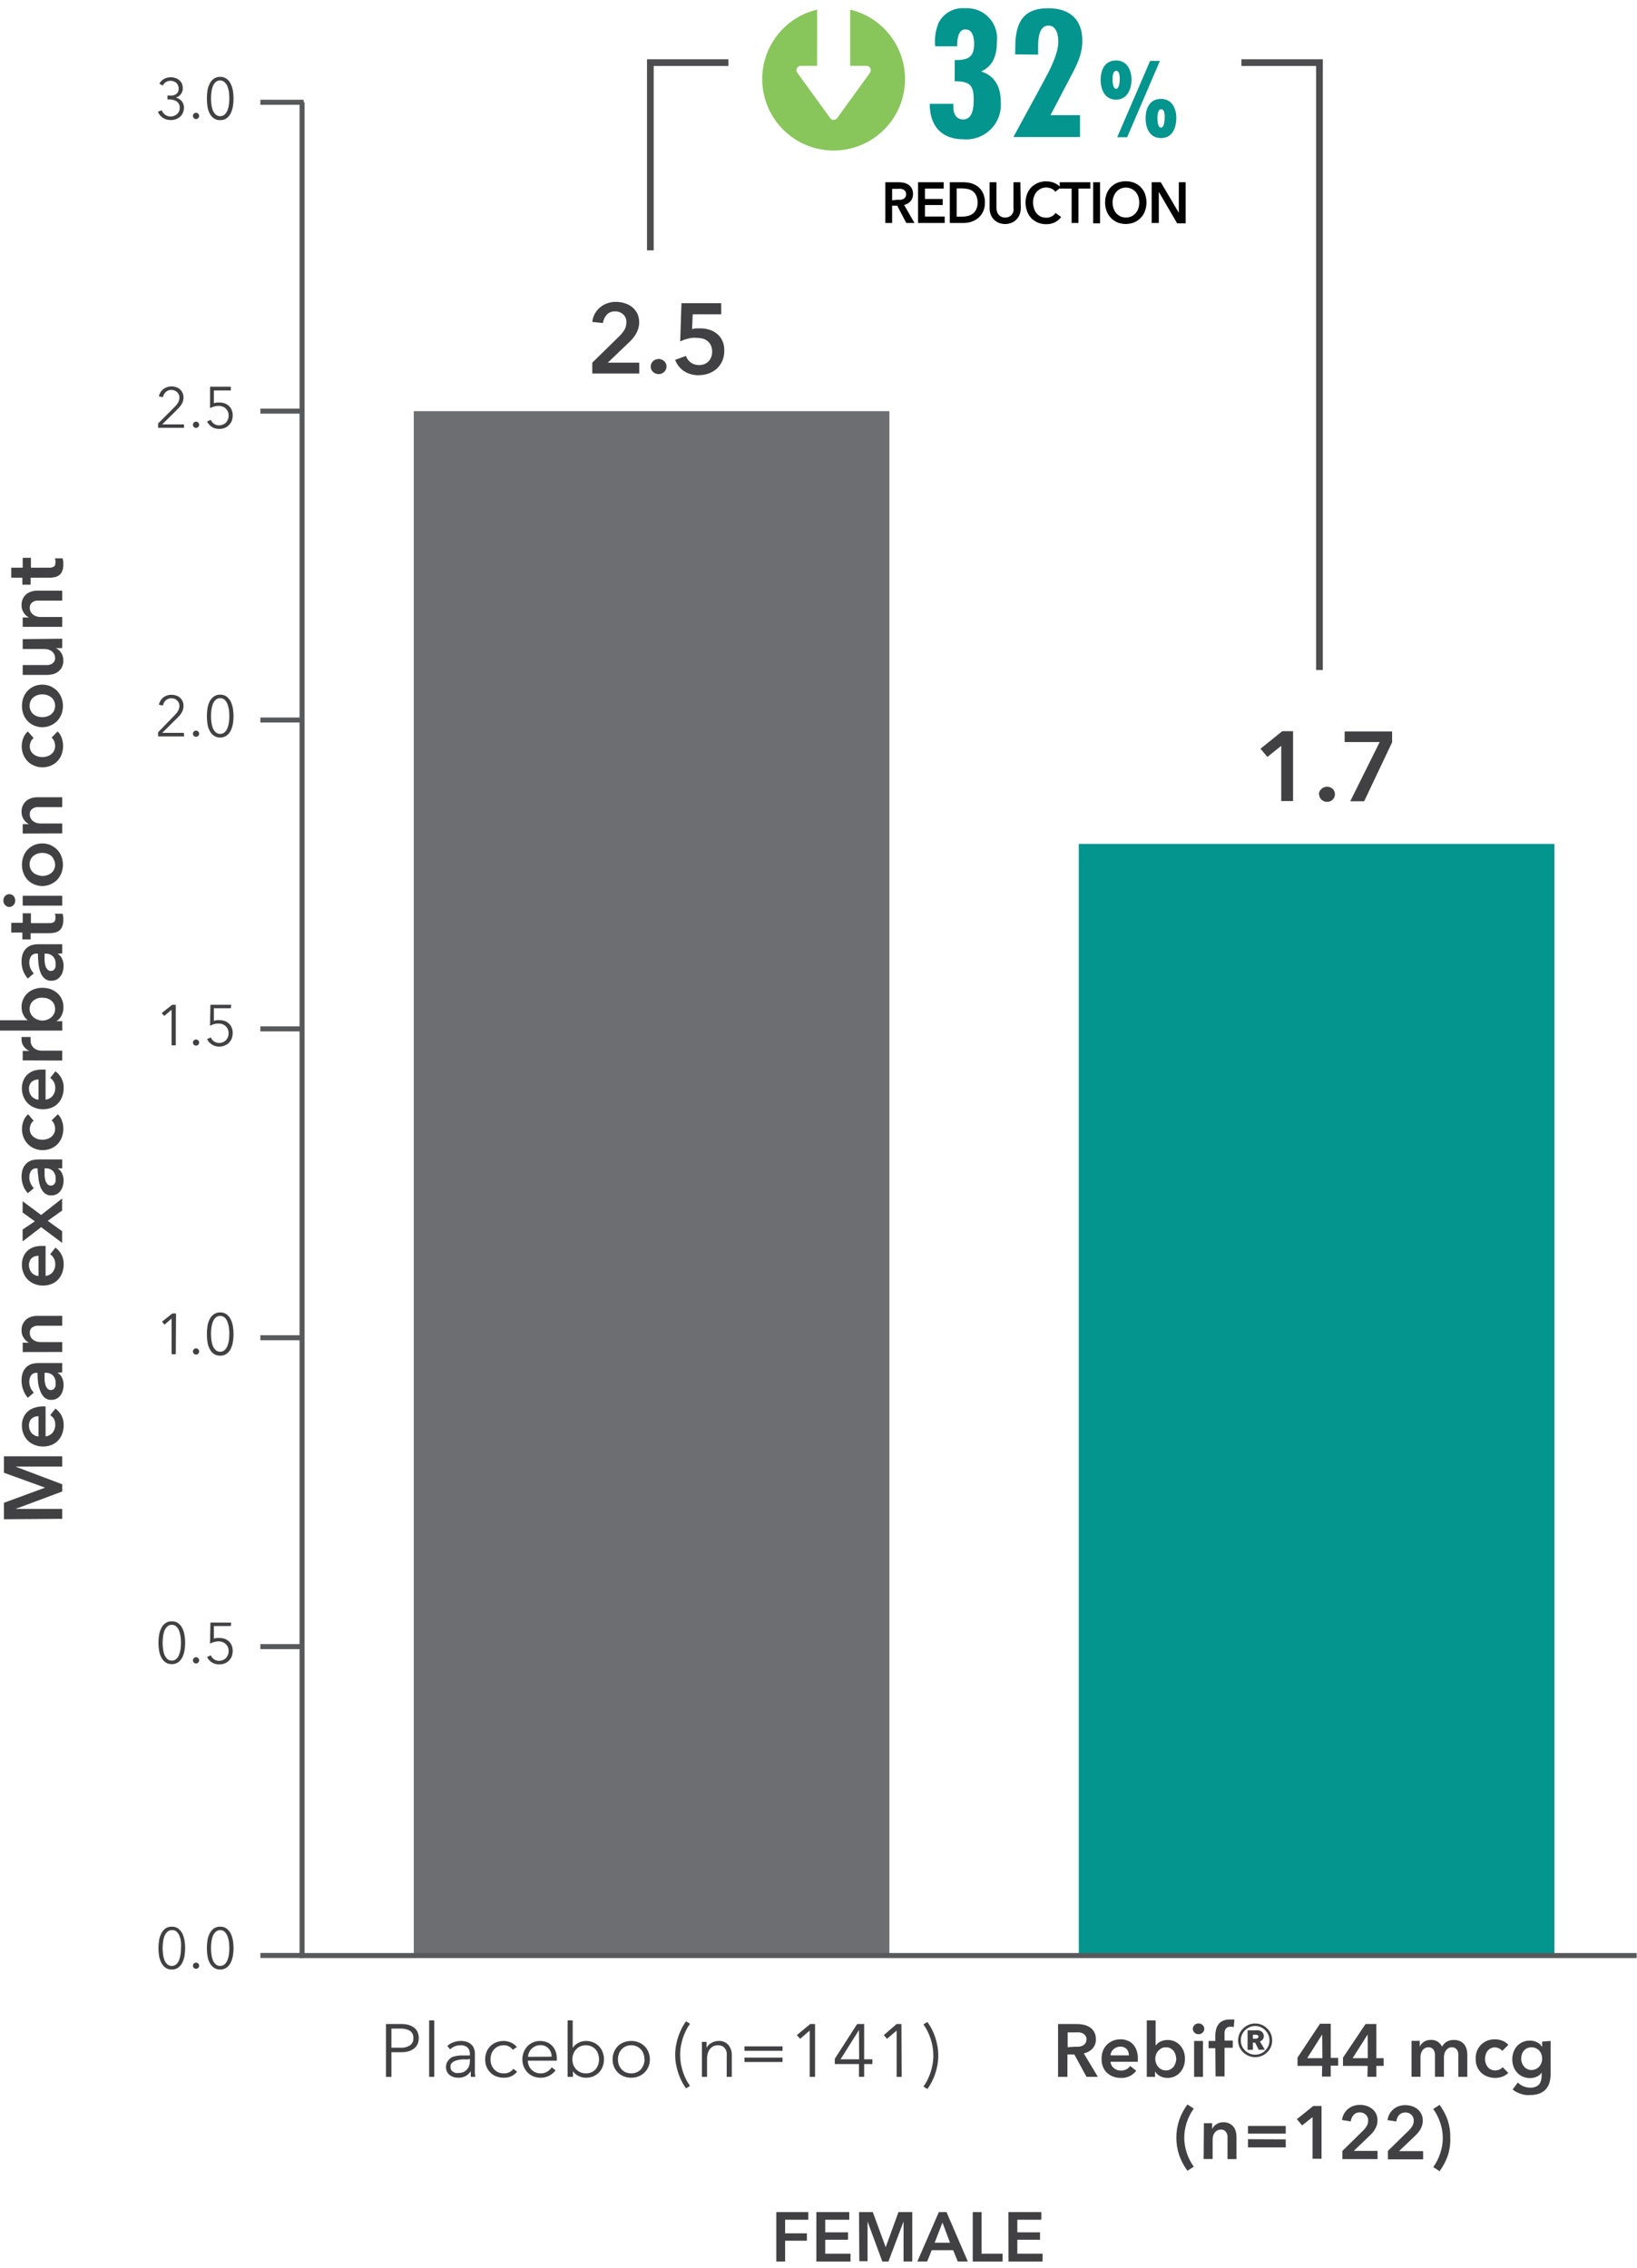 <svg xmlns="http://www.w3.org/2000/svg" width="244" height="338" viewBox="0 0 244 338">
    <g fill="none" fill-rule="evenodd">
        <g>
            <g>
                <path fill="#6D6E71" fill-rule="nonzero" d="M61.674 61.27H132.569V291.427H61.674z" transform="translate(-832 -3371) translate(832 3371)"/>
                <path fill="#03958E" fill-rule="nonzero" d="M160.795 125.764H231.69V291.427H160.795z" transform="translate(-832 -3371) translate(832 3371)"/>
                <path stroke="#58595B" stroke-width=".75" d="M45.024 15.241L45.024 291.427 243.951 291.427M38.807 15.241L45.256 15.241M38.807 61.27L45.256 61.27" transform="translate(-832 -3371) translate(832 3371)"/>
                <path fill="#414042" fill-rule="nonzero" d="M24.964 14.235h.258c.183.02.368.02.551 0 .163-.034.318-.1.454-.196.132-.083.239-.202.306-.343.137-.313.137-.668 0-.981-.06-.139-.147-.264-.257-.368-.115-.099-.248-.174-.392-.22-.144-.06-.299-.089-.454-.086-.242-.008-.481.056-.687.184-.208.124-.374.308-.478.527l-.515-.27c.165-.31.416-.566.724-.736.307-.157.648-.237.993-.233.23 0 .457.036.674.11.212.067.408.176.576.32.164.139.297.31.393.502.09.222.136.46.135.7.012.327-.092.648-.295.906-.194.241-.46.413-.76.49.338.068.643.245.87.504.242.278.369.637.356 1.005.001.27-.053.537-.16.785-.102.219-.248.414-.428.576-.185.157-.397.277-.626.356-.24.085-.493.126-.748.122-.41.007-.814-.104-1.164-.319-.338-.225-.602-.545-.76-.92l.588-.22c.09.28.272.521.515.687.243.163.53.248.821.245.173-.002.343-.035.503-.098.158-.06.303-.146.43-.258.124-.113.224-.25.294-.404.076-.174.114-.362.11-.552.01-.2-.037-.4-.135-.576-.085-.155-.207-.285-.355-.38-.153-.102-.324-.173-.503-.209-.192-.05-.39-.075-.589-.073h-.257l.012-.577zM29.685 17.276c-.003.12-.051.234-.135.319-.084.095-.205.15-.331.15-.127 0-.248-.055-.331-.15-.085-.085-.133-.2-.135-.319 0-.12.048-.235.135-.319.083-.095.204-.15.33-.15.127 0 .248.055.332.15.086.084.135.199.135.32zM32.824 11.452c.336-.008.667.09.944.282.26.192.47.445.613.736.155.322.267.665.33 1.017.064.385.097.775.099 1.165.002.411-.03.821-.098 1.226-.066.356-.177.703-.331 1.03-.146.286-.356.533-.613.724-.278.188-.61.282-.944.27-.34.017-.676-.077-.957-.27-.26-.188-.47-.436-.613-.724-.165-.323-.277-.67-.331-1.03-.063-.405-.092-.815-.086-1.226-.002-.39.027-.78.086-1.165.052-.355.164-.699.331-1.017.138-.294.35-.547.613-.736.28-.196.615-.295.957-.282zm0 .527c-.248-.007-.49.08-.675.246-.186.18-.333.397-.429.637-.105.276-.175.565-.208.858-.038.31-.059.62-.062.932.003.312.023.623.062.932.033.294.103.582.208.858.1.236.245.448.43.626.184.165.426.253.674.245.243.003.479-.084.662-.245.18-.178.321-.391.417-.626.109-.275.183-.564.22-.858.039-.31.059-.62.062-.932-.003-.311-.024-.622-.062-.932-.037-.294-.111-.582-.22-.858-.097-.227-.239-.431-.417-.6-.177-.175-.414-.276-.662-.283zM27.44 63.759h-3.874v-.65l2.452-2.452.27-.295.233-.33c.073-.114.127-.238.16-.368.045-.126.066-.26.06-.393.009-.165-.025-.33-.097-.478-.057-.14-.145-.267-.258-.368-.111-.1-.24-.18-.38-.233-.148-.058-.306-.088-.466-.086-.303-.011-.6.1-.821.307-.222.205-.372.476-.43.772l-.612-.11c.044-.212.123-.415.233-.6.104-.18.241-.338.404-.467.353-.269.782-.42 1.226-.429.238-.001.474.036.7.11.21.07.405.178.575.32.35.31.547.758.54 1.225.002.183-.023.365-.074.54-.053.168-.127.328-.22.478-.087.15-.19.29-.307.417l-.38.405-2.195 2.17h3.225l.037.515zM29.685 63.305c0 .12-.049.235-.135.319-.084.095-.205.15-.331.15-.127 0-.248-.055-.331-.15-.087-.084-.136-.199-.135-.319.002-.12.05-.234.135-.319.083-.095.204-.15.33-.15.127 0 .248.055.332.15.084.085.132.2.135.32zM34.405 58.192H31.88v1.888l.417-.098h.43c.267 0 .532.046.784.135.233.087.446.22.625.393.177.168.316.373.405.6.098.246.148.508.147.773 0 .28-.045.557-.135.821-.093.24-.235.457-.417.638-.18.187-.397.333-.637.43-.258.1-.533.15-.81.146-.392.015-.78-.088-1.115-.294-.304-.202-.55-.482-.711-.81l.564-.245c.201.5.687.826 1.226.822.379.001.743-.144 1.018-.405.125-.136.225-.294.294-.466.075-.182.113-.378.11-.576.018-.397-.139-.782-.429-1.054-.134-.134-.298-.235-.478-.295-.192-.074-.396-.111-.601-.11-.22.002-.439.035-.65.098-.214.056-.42.139-.613.245l.012-3.2h3.09v.564zM27.44 109.751h-3.874v-.625l2.452-2.526.27-.294c.088-.104.166-.214.233-.332.07-.11.124-.23.16-.355.043-.13.063-.267.06-.405.007-.165-.026-.329-.097-.478-.057-.14-.145-.266-.258-.368-.114-.096-.242-.174-.38-.233-.15-.049-.307-.074-.466-.073-.3-.006-.593.098-.821.294-.224.209-.374.484-.43.785l-.612-.123c.046-.207.125-.406.233-.588.107-.181.244-.343.404-.479.35-.272.782-.418 1.226-.417.238 0 .474.036.7.11.682.206 1.14.846 1.115 1.558.002.182-.023.364-.074.54-.053.167-.127.328-.22.478-.087.153-.19.297-.307.429l-.38.392-2.195 2.17h3.225l.037.54zM29.685 109.334c-.002.123-.05.242-.135.331-.185.178-.477.178-.662 0-.085-.09-.134-.208-.135-.33.004-.12.052-.233.135-.32.185-.177.477-.177.662 0 .082.087.13.2.135.32zM32.824 103.522c.337-.014.67.085.944.282.257.19.467.438.613.724.156.327.267.673.33 1.03.132.77.132 1.558 0 2.33-.063.352-.175.694-.33 1.017-.143.287-.353.536-.613.723-.277.192-.608.29-.944.282-.342.014-.678-.085-.957-.282-.263-.184-.474-.433-.613-.723-.167-.318-.279-.662-.331-1.018-.114-.772-.114-1.557 0-2.33.052-.359.164-.707.331-1.03.142-.287.353-.535.613-.723.277-.201.615-.3.957-.282zm0 .527c-.25-.013-.493.076-.675.246-.19.177-.336.395-.429.637-.105.276-.175.565-.208.859-.039.309-.06.62-.062.931.002.308.023.615.062.92.033.294.103.582.208.858.093.239.24.453.43.626.181.17.425.258.674.245.244.008.482-.08.662-.245.185-.174.328-.388.417-.626.109-.275.183-.564.22-.858.039-.305.06-.612.062-.92-.003-.311-.023-.622-.062-.931-.037-.295-.111-.583-.22-.859-.09-.241-.232-.46-.417-.637-.18-.166-.418-.254-.662-.246zM26.202 155.78L25.577 155.78 25.577 150.471 24.486 151.403 24.106 150.973 25.651 149.747 26.202 149.747zM29.685 155.375c-.005.12-.053.233-.135.32-.185.177-.477.177-.662 0-.083-.087-.13-.2-.135-.32.001-.123.05-.241.135-.33.185-.178.477-.178.662 0 .085.089.133.207.135.33zM34.405 150.25H31.88v1.888c.136-.05.275-.086.417-.11.143-.012.287-.012.43 0 .267-.006.534.04.784.135.236.081.45.216.625.392.18.166.319.372.405.601.1.245.15.508.147.772.001.276-.045.55-.135.81-.093.243-.235.464-.417.65-.18.182-.397.324-.637.416-.255.11-.531.165-.81.16-.394.016-.784-.091-1.115-.307-.304-.197-.55-.472-.711-.797l.564-.257c.094.248.266.459.49.6.218.147.474.224.736.221.193.006.384-.028.564-.098.171-.068.326-.173.454-.306.125-.132.225-.286.294-.454.074-.183.111-.379.11-.576.004-.206-.034-.41-.11-.601-.079-.173-.187-.33-.319-.466-.14-.126-.302-.226-.478-.294-.194-.065-.397-.098-.601-.098-.22-.003-.438.026-.65.085-.212.062-.417.144-.613.246l.061-3.127h3.09l-.049.515zM26.202 201.809L25.577 201.809 25.577 196.5 24.523 197.407 24.143 196.966 25.687 195.739 26.239 195.739zM29.685 201.404c-.003.12-.051.234-.135.319-.084.095-.205.15-.331.15-.127 0-.248-.055-.331-.15-.085-.085-.133-.2-.135-.319 0-.12.048-.235.135-.319.083-.095.204-.149.33-.149.127 0 .248.054.332.15.086.083.135.198.135.318zM32.824 195.58c.336-.008.667.09.944.282.26.192.47.445.613.736.155.323.267.665.33 1.017.068.406.1.816.099 1.227-.001.39-.034.78-.098 1.164-.066.357-.177.703-.331 1.03-.146.286-.356.533-.613.724-.278.188-.61.282-.944.27-.34.017-.676-.077-.957-.27-.26-.188-.47-.436-.613-.724-.165-.323-.277-.67-.331-1.03-.06-.385-.089-.774-.086-1.164-.005-.41.023-.82.086-1.227.052-.355.164-.699.331-1.017.138-.294.35-.547.613-.736.28-.196.615-.295.957-.282zm0 .527c-.248-.007-.49.08-.675.246-.186.18-.333.397-.429.637-.104.277-.174.565-.208.858-.038.31-.059.62-.062.932.003.312.023.623.062.932.033.294.103.582.208.858.1.236.245.449.43.626.184.165.426.253.674.245.243.003.479-.084.662-.245.18-.178.321-.391.417-.626.109-.275.183-.564.22-.858.039-.309.059-.62.062-.932-.003-.311-.024-.622-.062-.932-.038-.294-.113-.582-.22-.858-.092-.24-.235-.457-.417-.637-.183-.162-.419-.249-.662-.246zM25.614 241.621c.335-.012.666.082.944.27.257.196.467.447.613.736.156.322.267.665.331 1.017.13.776.13 1.567 0 2.342-.066.352-.177.695-.33 1.018-.15.283-.36.53-.614.723-.278.188-.609.283-.944.27-.34.018-.676-.077-.957-.27-.26-.187-.47-.435-.613-.723-.164-.319-.276-.663-.33-1.018-.131-.775-.131-1.566 0-2.342.052-.355.164-.699.33-1.017.139-.294.35-.547.613-.736.28-.193.617-.288.957-.27zm0 .515c-.25-.01-.494.084-.675.258-.189.172-.336.386-.429.625-.104.28-.174.573-.208.87-.038.31-.059.621-.061.933.002.307.023.614.06.92.034.293.104.581.21.857.092.239.24.453.428.626.186.165.427.253.675.245.243.003.48-.084.662-.245.185-.174.328-.388.417-.626.11-.275.183-.564.22-.858.045-.304.065-.612.062-.92.003-.311-.017-.623-.061-.931-.038-.298-.112-.59-.221-.87-.089-.239-.232-.453-.417-.626-.178-.17-.416-.263-.662-.258zM29.685 247.433c0 .12-.049.235-.135.319-.084.095-.205.15-.331.15-.127 0-.248-.055-.331-.15-.087-.084-.136-.199-.135-.319.002-.12.05-.234.135-.319.083-.095.204-.15.33-.15.127 0 .248.055.332.15.084.085.132.2.135.32zM34.405 242.32H31.88v1.876c.136-.045.276-.078.417-.098h.43c.267 0 .532.046.784.135.233.087.446.22.625.392.177.169.316.374.405.601.098.246.148.508.147.773 0 .279-.045.556-.135.821-.093.24-.235.456-.417.638-.18.186-.397.333-.637.429-.258.1-.533.15-.81.147-.776.038-1.498-.399-1.826-1.104l.564-.245c.201.5.687.826 1.226.822.379 0 .743-.144 1.018-.405.125-.136.225-.294.294-.466.075-.182.113-.379.11-.576.018-.397-.139-.783-.429-1.055-.134-.133-.298-.234-.478-.294-.192-.074-.396-.112-.601-.11-.22.001-.439.034-.65.098-.214.056-.42.138-.613.245l.061-3.139h3.09l-.049.515zM25.614 287.123c.335-.013.666.082.944.27.25.202.459.452.613.735.158.327.269.673.331 1.03.13.771.13 1.559 0 2.33-.066.352-.177.694-.33 1.018-.15.282-.36.529-.614.723-.277.192-.608.29-.944.282-.341.014-.677-.086-.957-.282-.26-.187-.47-.436-.613-.723-.164-.32-.276-.663-.33-1.018-.131-.771-.131-1.559 0-2.33.05-.36.162-.708.33-1.03.145-.289.355-.54.613-.735.28-.193.617-.288.957-.27zm0 .515c-.25-.01-.494.083-.675.257-.189.178-.336.396-.429.638-.105.276-.175.565-.208.858-.038.31-.059.62-.061.932.002.308.022.615.06.92.034.294.104.582.21.858.092.239.24.453.428.625.183.17.426.259.675.246.244.008.482-.08.662-.246.185-.173.328-.387.417-.625.11-.276.183-.564.22-.858.045-.305.066-.612.062-.92.025-.318.025-.638 0-.956-.037-.294-.111-.583-.22-.858-.09-.242-.232-.46-.418-.638-.197-.177-.46-.262-.723-.233zM29.685 292.935c-.002.123-.05.241-.135.33-.185.178-.477.178-.662 0-.085-.089-.134-.207-.135-.33.004-.12.052-.233.135-.319.185-.177.477-.177.662 0 .082.086.13.2.135.319zM32.824 287.123c.335-.013.666.082.944.27.255.198.464.449.613.735.157.327.269.673.33 1.03.132.771.132 1.559 0 2.33-.065.352-.176.694-.33 1.018-.146.285-.356.533-.613.723-.277.192-.608.29-.944.282-.342.014-.678-.086-.957-.282-.26-.187-.47-.436-.613-.723-.165-.32-.277-.663-.331-1.018-.114-.772-.114-1.557 0-2.33.05-.36.163-.708.331-1.03.145-.289.355-.54.613-.735.28-.193.617-.288.957-.27zm0 .515c-.251-.01-.495.083-.675.257-.19.178-.336.396-.429.638-.105.276-.175.565-.208.858-.039.31-.06.62-.062.932.002.308.023.615.062.92.033.294.103.582.208.858.093.239.24.453.43.625.181.17.425.259.674.246.244.008.482-.08.662-.246.185-.173.328-.387.417-.625.109-.276.183-.564.22-.858.039-.305.06-.612.062-.92-.003-.311-.023-.622-.062-.932-.037-.294-.111-.582-.22-.858-.09-.241-.232-.46-.417-.638-.178-.17-.416-.262-.662-.257z" transform="translate(-832 -3371) translate(832 3371)"/>
                <path stroke="#58595B" stroke-width=".75" d="M38.807 107.299L45.256 107.299M38.807 153.328L45.256 153.328M38.807 199.357L45.256 199.357M38.807 245.386L45.256 245.386M38.807 291.414L45.256 291.414" transform="translate(-832 -3371) translate(832 3371)"/>
                <path fill="#414042" fill-rule="nonzero" d="M.589 226.405L.589 223.953 6.719 221.697 6.719 221.697.589 219.477.589 217.025 9.27 217.025 9.27 218.558 2.293 218.558 2.293 218.558 9.27 221.194 9.27 222.273 2.293 224.872 2.293 224.872 9.27 224.872 9.27 226.344zM6.4 209.583h.393v4.475c.403-.04.777-.233 1.042-.54.124-.16.223-.337.294-.527.073-.196.11-.404.11-.613.014-.322-.054-.642-.196-.932-.146-.222-.338-.41-.564-.552l.785-.98c.81.58 1.271 1.53 1.226 2.525 0 .419-.075.834-.22 1.227-.132.367-.337.705-.601.993-.267.288-.593.514-.957.662-.413.166-.854.249-1.3.245-.44.005-.878-.078-1.287-.245-.371-.148-.709-.369-.993-.65-.28-.282-.497-.62-.638-.993-.16-.389-.238-.806-.232-1.226-.01-.39.061-.779.208-1.14.128-.339.329-.644.588-.896.287-.266.625-.47.994-.6.434-.148.89-.226 1.348-.233zm-.662 1.47c-.182 0-.364.025-.54.074-.167.053-.322.14-.453.258-.135.116-.24.263-.306.43-.088.196-.13.41-.123.624-.009.408.13.804.392 1.116.261.302.632.488 1.03.515v-3.016zM8.583 204.58c.281.168.507.416.65.711.168.347.252.73.245 1.116.002.248-.031.496-.098.736-.051.256-.155.498-.307.71-.138.221-.328.406-.551.54-.264.155-.566.232-.87.22-.39.024-.77-.114-1.055-.38-.275-.265-.481-.593-.601-.956-.164-.413-.276-.846-.331-1.287-.049-.464-.073-.931-.074-1.398h-.147c-.323-.018-.633.13-.821.393-.177.287-.267.619-.258.956-.001.309.066.615.196.895.122.26.283.5.478.711l-.895.76c-.313-.357-.55-.774-.699-1.226-.154-.424-.233-.872-.233-1.324-.014-.444.06-.886.221-1.3.13-.306.327-.578.576-.797.234-.193.505-.335.797-.417.29-.072.586-.109.883-.11h3.58v1.373l-.686.074zm-1.937 0v1.079c.013.245.055.487.122.723.062.204.167.392.307.552.128.15.318.23.515.22.125.002.248-.032.355-.097.089-.062.164-.142.221-.233.06-.102.102-.214.123-.331.012-.123.012-.246 0-.368.032-.424-.115-.842-.405-1.153-.298-.276-.697-.418-1.103-.392h-.135zM3.384 201.49v-1.398h.944c-.317-.15-.585-.389-.772-.686-.235-.333-.356-.733-.344-1.14-.025-.64.247-1.256.736-1.668.225-.177.484-.307.76-.38.287-.085.584-.126.883-.123H9.27v1.471H5.468c-.18.022-.354.076-.514.16-.15.076-.277.19-.368.33-.106.174-.158.375-.147.577-.006.214.045.425.147.613.085.164.207.307.355.417.153.112.323.2.503.258.192.052.39.08.589.085H9.27v1.472l-5.886.012zM6.4 185.673h.393v4.475c.403-.04.777-.232 1.042-.54.124-.16.223-.337.294-.526.073-.197.11-.404.11-.613.014-.323-.054-.643-.196-.932-.137-.25-.33-.463-.564-.626l.785-.98c.81.58 1.271 1.53 1.226 2.525 0 .419-.075.834-.22 1.226-.132.368-.337.706-.601.994-.267.288-.593.514-.957.662-.413.166-.854.249-1.3.245-.44.005-.878-.078-1.287-.245-.371-.148-.709-.369-.993-.65-.28-.283-.497-.621-.638-.993-.16-.39-.238-.806-.232-1.226-.008-.39.063-.779.208-1.14.128-.339.329-.644.588-.896.287-.266.625-.47.994-.6.438-.123.893-.177 1.348-.16zm-.662 1.471c-.182 0-.364.025-.54.074-.167.052-.322.14-.453.257-.135.117-.24.264-.306.43-.088.196-.13.41-.123.625-.009.407.13.804.392 1.116.261.302.632.487 1.03.515v-3.017zM6.131 182.877L3.372 184.999 3.372 183.233 5.199 182.007 3.372 180.695 3.372 179.015 6.131 181.063 9.257 178.61 9.257 180.401 7.112 181.933 9.257 183.478 9.257 185.219zM8.583 174.11c.281.17.507.416.65.712.168.347.252.73.245 1.115.002.25-.031.497-.098.736-.051.256-.155.499-.307.711-.138.221-.328.406-.551.54-.264.155-.566.231-.87.22-.39.024-.77-.114-1.055-.38-.275-.265-.481-.593-.601-.956-.145-.424-.236-.865-.27-1.312-.068-.46-.113-.922-.135-1.385h-.147c-.323-.019-.633.129-.821.392-.177.287-.267.62-.258.956-.001.31.066.615.196.895.122.26.283.5.478.712l-.895.76c-.306-.34-.543-.735-.699-1.165-.155-.424-.234-.873-.233-1.324-.005-.42.07-.835.221-1.226.13-.306.327-.579.576-.797.234-.194.505-.336.797-.417.29-.073.586-.11.883-.11h3.58v1.324h-.686zm-1.937 0v1.08c.013.244.055.487.122.723.062.204.167.392.307.552.128.149.318.23.515.22.125.001.248-.033.355-.098.089-.062.164-.141.221-.233.06-.102.102-.214.123-.33.012-.123.012-.246 0-.369.032-.423-.115-.841-.405-1.152-.298-.277-.697-.419-1.103-.392h-.135zM5.015 167.024c-.184.13-.328.308-.417.514-.1.22-.155.458-.16.7 0 .245.054.488.16.71.11.198.26.37.441.503.183.134.386.237.601.307.224.062.455.095.687.098.23 0 .457-.037.674-.11.222-.062.43-.167.613-.307.386-.288.61-.745.601-1.226-.002-.235-.048-.468-.135-.687-.076-.217-.212-.408-.392-.552l.932-.92c.271.26.477.579.6.933.149.391.223.807.221 1.226 0 .417-.07.832-.208 1.226-.266.768-.845 1.388-1.594 1.704-.414.178-.862.266-1.312.258-.422-.001-.84-.089-1.226-.258-.37-.155-.704-.384-.981-.674-.27-.293-.482-.634-.626-1.005-.15-.392-.224-.808-.22-1.227.005-.42.088-.836.245-1.226.14-.37.372-.7.674-.956l.822.969zM6.4 159.397h.393v4.475c.403-.04.777-.232 1.042-.54.124-.16.223-.337.294-.526.073-.197.11-.404.11-.613.014-.323-.054-.643-.196-.932-.137-.25-.33-.463-.564-.626l.785-.98c.81.58 1.271 1.53 1.226 2.525 0 .419-.075.834-.22 1.226-.132.368-.337.706-.601.994-.267.288-.593.514-.957.662-.413.166-.854.249-1.3.245-.44.005-.878-.078-1.287-.245-.371-.148-.709-.369-.993-.65-.28-.283-.497-.621-.638-.993-.16-.39-.238-.806-.232-1.226-.008-.39.063-.778.208-1.14.132-.337.332-.642.588-.896.287-.266.625-.47.994-.6.438-.123.893-.177 1.348-.16zm-.662 1.471c-.182 0-.364.025-.54.074-.164.059-.318.146-.453.257-.135.117-.24.264-.306.43-.088.196-.13.41-.123.625-.009.407.13.804.392 1.116.261.302.632.487 1.03.515v-3.017zM3.384 158.024v-1.41h.981c-.33-.156-.617-.392-.834-.687-.212-.3-.324-.662-.319-1.03v-.184-.171h1.35v.245c-.007.07-.007.139 0 .208-.013.281.05.56.183.81.114.186.264.349.442.478.162.105.34.183.527.233.14.033.284.054.429.06H9.27v1.472l-5.886-.024zM0 152.04h4.132c-.108-.087-.21-.181-.306-.282-.118-.124-.217-.264-.295-.417-.091-.177-.17-.362-.233-.551-.055-.238-.084-.48-.086-.724-.008-.398.076-.793.246-1.152.146-.348.368-.658.65-.908.283-.26.617-.46.98-.588.392-.146.808-.217 1.227-.209.416-.004.831.062 1.226.196.359.131.691.326.98.577.617.528.96 1.309.932 2.12.018.426-.074.849-.27 1.227-.172.356-.445.654-.784.858h.883v1.398H0v-1.545zm6.302-3.372c-.232.003-.463.036-.686.098-.216.074-.419.182-.601.32-.184.137-.331.318-.43.526-.116.232-.175.489-.17.748-.004.252.055.5.17.724.11.208.26.392.442.54.178.156.387.273.613.343.22.082.452.123.687.122.23.002.46-.04.674-.122.226-.07.435-.187.613-.344.183-.147.333-.33.442-.54.111-.224.166-.472.16-.723.003-.26-.056-.516-.173-.748-.102-.208-.253-.39-.441-.527-.185-.14-.392-.247-.613-.319-.225-.054-.456-.079-.687-.073v-.025zM8.583 142.12c.281.17.507.417.65.712.168.347.252.73.245 1.116.002.248-.031.496-.098.735-.051.256-.155.499-.307.712-.138.22-.328.405-.551.54-.264.154-.566.23-.87.22-.39.023-.77-.115-1.055-.38-.275-.266-.481-.594-.601-.957-.145-.424-.236-.865-.27-1.312-.048-.464-.073-.93-.074-1.397h-.208c-.323-.02-.633.129-.821.392-.177.287-.267.62-.258.956-.001.31.066.615.196.895.122.26.283.5.478.712l-.895.76c-.306-.34-.543-.735-.699-1.165-.155-.424-.234-.873-.233-1.324-.014-.444.06-.886.221-1.3.13-.306.327-.578.576-.797.234-.193.505-.335.797-.417.29-.072.586-.11.883-.11h3.58v1.373l-.686.037zm-1.937 0v1.08c.013.245.055.487.122.723.062.204.167.392.307.552.128.15.318.23.515.22.125.002.248-.032.355-.097.089-.063.164-.142.221-.233.06-.102.102-.215.123-.331.012-.123.012-.246 0-.368.032-.424-.115-.842-.405-1.153-.298-.276-.697-.418-1.103-.392h-.135zM4.561 140H3.335v-1.03H1.68v-1.447h1.704V136.1H4.61v1.47h2.747c.225.009.45-.042.65-.146.171-.086.257-.307.257-.626.006-.106.006-.212 0-.318-.022-.106-.054-.209-.098-.307h1.153c.055.15.092.307.11.466.018.171.018.344 0 .515.016.328-.043.655-.172.956-.095.227-.247.426-.441.577-.196.147-.422.247-.662.294-.266.06-.537.089-.81.086H4.562V140zM1.386 135.169c-.24-.006-.468-.113-.626-.295-.173-.175-.266-.415-.257-.662-.008-.254.085-.5.257-.686.157-.18.387-.28.626-.27.241-.009.475.09.637.27.164.19.251.435.245.686.01.247-.084.487-.257.662-.158.182-.385.289-.625.295zm1.998-.209v-1.471H9.27v1.471H3.384zM6.302 132.042c-.422-.002-.839-.09-1.226-.257-.366-.156-.696-.385-.968-.675-.273-.295-.486-.64-.626-1.018-.28-.793-.28-1.658 0-2.452.137-.378.35-.724.626-1.017.275-.29.604-.523.968-.687.39-.159.806-.242 1.226-.245.421.002.837.085 1.226.245.37.167.707.4.994.687.275.295.491.64.637 1.017.299.79.299 1.662 0 2.452-.149.376-.365.72-.637 1.018-.6.603-1.418.939-2.269.932h.05zm0-1.496c.234 0 .465-.038.687-.11.222-.062.43-.166.613-.307.383-.292.61-.744.613-1.226.006-.263-.053-.524-.172-.76-.087-.245-.24-.46-.441-.625-.185-.14-.392-.248-.613-.32-.448-.13-.925-.13-1.373 0-.216.075-.419.182-.601.32-.184.138-.331.319-.43.527-.118.235-.176.496-.17.76-.005.263.054.524.17.76.105.204.251.384.43.527.18.138.383.242.6.307.22.085.452.135.687.147zM3.384 124.22v-1.398h.944c-.317-.151-.585-.39-.772-.687-.235-.333-.356-.733-.344-1.14-.013-.344.059-.685.209-.994.126-.259.306-.489.527-.674.227-.177.485-.31.76-.392.287-.085.584-.126.883-.123H9.27v1.471H5.468c-.18.022-.354.076-.514.16-.144.084-.27.197-.368.33-.106.174-.158.375-.147.577-.006.214.045.425.147.613.085.164.207.307.355.417.153.112.323.2.503.258.192.052.39.08.589.085H9.27v1.472l-5.886.024zM5.015 109.996c-.184.13-.328.308-.417.515-.1.22-.155.458-.16.699 0 .246.054.49.16.711.106.2.257.372.441.503.18.138.384.242.601.306.224.063.455.096.687.099.23 0 .457-.037.674-.11.222-.063.43-.167.613-.307.185-.14.336-.32.442-.528.113-.224.167-.472.16-.723-.004-.235-.05-.468-.136-.687-.076-.217-.212-.408-.392-.551l.895-.92c.272.258.477.578.6.932.149.392.224.807.221 1.226.001.418-.07.832-.208 1.226-.266.768-.845 1.388-1.594 1.704-.414.178-.861.266-1.312.258-.422-.001-.84-.089-1.226-.258-.37-.155-.704-.384-.981-.674-.273-.29-.485-.632-.625-1.005-.15-.392-.225-.808-.221-1.226.005-.42.089-.837.245-1.227.14-.37.372-.7.675-.956l.858.993zM6.302 108.378c-.422-.002-.839-.09-1.226-.258-.366-.155-.696-.385-.968-.674-.276-.293-.489-.64-.626-1.018-.28-.793-.28-1.659 0-2.452.137-.378.35-.725.626-1.018.275-.29.604-.523.968-.686.39-.159.806-.242 1.226-.246.421.003.837.086 1.226.246.37.166.707.399.994.686.275.296.491.641.637 1.018.299.79.299 1.662 0 2.452-.146.377-.362.722-.637 1.018-.6.603-1.418.939-2.269.932h.05zm0-1.496c.234 0 .465-.038.687-.11.222-.063.43-.167.613-.307.185-.14.336-.32.441-.527.23-.481.23-1.04 0-1.52-.105-.207-.256-.388-.441-.528s-.392-.247-.613-.319c-.448-.13-.925-.13-1.373 0-.216.074-.419.182-.601.32-.181.14-.328.32-.43.526-.229.481-.229 1.04 0 1.52.102.207.249.387.43.528.18.138.383.242.6.306.222.073.454.11.687.11zM9.27 95.185v1.397h-.945c.315.15.582.383.773.675.234.338.354.741.343 1.152.012.338-.056.674-.196.981-.128.262-.312.492-.54.675-.224.18-.482.314-.76.392-.287.078-.584.12-.882.122H3.384v-1.47h3.802c.174-.026.344-.08.502-.16.153-.08.284-.199.38-.344.097-.154.148-.332.147-.515.005-.213-.045-.425-.147-.613-.084-.168-.206-.315-.356-.429-.153-.108-.323-.19-.502-.245-.191-.059-.39-.087-.589-.086H3.384v-1.471l5.886-.061zM3.384 93.419V92.02h.944c-.317-.15-.585-.389-.772-.687-.235-.332-.356-.733-.344-1.14-.011-.343.06-.684.209-.993.126-.26.306-.49.527-.674.228-.173.486-.301.76-.38.287-.085.584-.126.883-.123H9.27v1.484H5.468c-.18.02-.354.075-.514.159-.144.084-.27.197-.368.331-.106.173-.158.374-.147.576-.006.214.045.425.147.613.085.164.207.307.355.417.153.112.323.2.503.258.19.058.39.087.589.086H9.27v1.47H3.384zM4.561 87.129H3.335v-1.03H1.68v-1.496h1.704v-1.471H4.61v1.471h2.747c.225.008.45-.043.65-.147.171-.09.257-.298.257-.625.006-.107.006-.213 0-.32-.023-.104-.056-.207-.098-.306h1.153c.053.151.09.307.11.466.017.171.017.344 0 .515.016.328-.043.655-.172.957-.095.227-.247.425-.441.576-.196.147-.422.247-.662.294-.266.06-.537.089-.81.086H4.562v1.03zM115.71 329.657L120.48 329.657 120.48 330.798 117.022 330.798 117.022 332.821 120.271 332.821 120.271 333.924 117.022 333.924 117.022 337.027 115.71 337.027zM121.681 329.657L126.586 329.657 126.586 330.798 123.005 330.798 123.005 332.674 126.402 332.674 126.402 333.777 123.005 333.777 123.005 335.862 126.77 335.862 126.77 337.027 121.681 337.027zM128.045 329.657L130.092 329.657 132.017 334.893 132.017 334.893 133.918 329.657 135.978 329.657 135.978 337.014 134.678 337.014 134.678 331.055 134.678 331.055 132.422 337.027 131.515 337.027 129.308 331.055 129.308 331.055 129.308 336.977 128.082 336.977zM139.938 329.657h1.14l3.176 7.357h-1.496l-.686-1.68h-3.2l-.675 1.68h-1.459l3.2-7.357zm1.668 4.562l-1.128-3.004-1.165 3.004h2.293zM144.99 329.657L146.302 329.657 146.302 335.862 149.441 335.862 149.441 337.027 144.99 337.027zM150.311 329.657L155.216 329.657 155.216 330.798 151.636 330.798 151.636 332.674 155.02 332.674 155.02 333.777 151.636 333.777 151.636 335.862 155.4 335.862 155.4 337.027 150.324 337.027zM190.97 111.149L188.91 112.804 187.88 111.578 191.129 108.966 192.735 108.966 192.735 119.376 190.97 119.376zM196.573 118.383c.045-.644.581-1.142 1.226-1.14.309-.003.606.111.834.318.225.204.35.494.343.797.003.306-.121.6-.343.81-.222.218-.522.337-.834.33-.151.003-.301-.026-.441-.085-.139-.056-.267-.135-.38-.233-.223-.206-.352-.494-.356-.797h-.049zM200.423 109.003L207.498 109.003 207.498 110.622 203.329 119.413 201.257 119.413 205.647 110.585 200.423 110.585zM88.281 54.048l4.022-3.936c.294-.288.553-.609.773-.956.189-.333.286-.71.282-1.092.035-.46-.141-.91-.479-1.226-.337-.297-.777-.45-1.226-.429-.463-.022-.911.162-1.226.503-.299.348-.494.772-.564 1.226l-1.582-.16c.085-.827.485-1.59 1.116-2.133.313-.274.675-.486 1.067-.625.427-.16.88-.24 1.336-.233.441-.004.88.062 1.3.196.405.12.784.315 1.116.576.322.261.585.587.772.957.192.41.289.859.282 1.312.001.32-.044.637-.135.944-.087.282-.207.553-.355.809-.157.258-.334.504-.527.736-.209.22-.43.453-.662.662l-3.004 2.869h4.696v1.618H88.28v-1.618zM96.987 54.636c.003-.304.126-.595.343-.809.226-.212.524-.33.834-.33.306-.009.601.106.822.318.233.198.364.49.355.797.003.306-.122.599-.343.81-.222.218-.523.337-.834.33-.152.004-.302-.026-.441-.086-.14-.055-.268-.134-.38-.233-.113-.097-.2-.218-.258-.355-.064-.139-.098-.29-.098-.442zM107.507 46.838h-4.255l-.098 2.207c.197-.054.398-.09.601-.11h.626c.478-.005.955.07 1.41.22.419.133.807.35 1.14.638.327.282.587.634.76 1.03.19.446.281.926.27 1.41.009.53-.091 1.056-.294 1.545-.192.44-.471.837-.822 1.165-.36.315-.776.56-1.226.723-.474.163-.97.246-1.471.246-.781.023-1.55-.19-2.207-.614-.6-.405-1.06-.988-1.312-1.667l1.606-.589c.141.397.397.743.735.994.359.25.789.38 1.227.367.258.004.515-.038.76-.122.228-.09.436-.223.613-.393.185-.173.328-.387.417-.625.112-.267.167-.556.16-.846.01-.343-.062-.683-.21-.993-.124-.254-.31-.472-.539-.638-.216-.167-.468-.285-.735-.343-.278-.063-.562-.096-.847-.098-.208-.017-.417-.017-.625 0-.219.029-.435.07-.65.123-.208.048-.412.11-.613.183l-.54.221.185-5.69h5.922l.012 1.656z" transform="translate(-832 -3371) translate(832 3371)"/>
                <path stroke="#4D4D4F" d="M196.671 99.844L196.671 9.331 185.035 9.331M96.938 37.311L96.938 9.331 108.574 9.331" transform="translate(-832 -3371) translate(832 3371)"/>
                <path fill="#010101" fill-rule="nonzero" d="M131.956 27.159h1.999c.268-.003.535.026.797.086.241.055.47.154.674.294.2.14.363.325.478.54.128.254.192.536.184.82.015.392-.111.774-.355 1.08-.256.285-.595.482-.969.564l1.545 2.685h-1.226l-1.349-2.575h-.76v2.575h-1.018v-6.07zm1.864 2.611c.147.013.294.013.441 0 .138-.012.272-.054.393-.122.12-.063.22-.156.294-.27.078-.138.116-.295.11-.454.005-.142-.033-.283-.11-.404-.065-.11-.158-.198-.27-.258-.115-.06-.24-.101-.368-.122-.134-.012-.27-.012-.404 0h-.932v1.704l.846-.074zM136.836 27.159L140.662 27.159 140.662 28.103 137.866 28.103 137.866 29.648 140.515 29.648 140.515 30.555 137.866 30.555 137.866 32.272 140.809 32.272 140.809 33.228 136.836 33.228zM141.569 27.159h2.035c.385 0 .768.05 1.14.147.373.106.722.281 1.03.515.316.248.568.567.736.932.21.453.31.948.295 1.447.011.474-.09.945-.295 1.373-.174.364-.425.686-.735.944-.308.241-.657.424-1.03.54-.369.116-.754.174-1.14.171h-2.036v-6.07zm1.888 5.125c.27.005.537-.028.797-.098.262-.057.51-.17.724-.331.225-.166.407-.385.527-.638.147-.318.218-.667.208-1.017.012-.367-.06-.732-.208-1.067-.117-.259-.298-.483-.527-.65-.218-.153-.464-.26-.724-.319-.262-.053-.529-.082-.797-.086h-.858v4.206h.858zM152.15 30.997c.006.34-.057.677-.183.993-.11.28-.277.536-.49.748-.21.209-.46.371-.736.478-.592.229-1.248.229-1.84 0-.276-.107-.526-.27-.735-.478-.215-.212-.382-.467-.49-.748-.123-.317-.182-.654-.172-.993v-3.838h1.017v3.8c0 .18.025.356.074.528.036.168.107.327.208.466.11.138.248.251.405.331.19.093.4.14.613.135.212.006.423-.04.613-.135.16-.076.299-.19.405-.331.1-.141.174-.299.22-.466.018-.175.018-.352 0-.527v-3.801h1.03l.062 3.838zM157.288 28.581c-.14-.217-.347-.385-.589-.478-.488-.212-1.043-.212-1.532 0-.242.111-.459.27-.638.466-.175.212-.312.452-.404.711-.102.279-.152.574-.148.87-.003.31.046.616.148.908.142.535.508.982 1.005 1.226.257.105.532.159.81.16.286.007.569-.06.82-.197.236-.117.435-.294.577-.515l.834.613c-.249.333-.572.601-.944.785-.405.195-.85.292-1.3.282-.42.004-.837-.075-1.226-.233-.368-.154-.701-.379-.981-.662-.276-.293-.488-.64-.625-1.018-.32-.841-.32-1.77 0-2.611.15-.374.37-.715.65-1.006.288-.272.625-.488.993-.637.582-.224 1.215-.28 1.827-.16.198.034.392.091.576.172.182.074.354.169.515.282.162.113.303.254.417.417l-.785.625z" transform="translate(-832 -3371) translate(832 3371)"/>
                <path fill="#010101" fill-rule="nonzero" d="M159.728 28.103L157.95 28.103 157.95 27.159 162.524 27.159 162.524 28.103 160.746 28.103 160.746 33.228 159.728 33.228zM162.941 27.159L163.97 27.159 163.97 33.289 162.941 33.289zM164.718 30.175c-.008-.448.07-.894.233-1.312.146-.376.368-.718.65-1.005.28-.272.609-.488.969-.638.793-.28 1.659-.28 2.452 0 .366.147.699.363.981.638.287.284.508.627.65 1.005.31.843.31 1.769 0 2.612-.141.382-.363.729-.65 1.017-.278.286-.612.512-.98.663-.79.3-1.663.3-2.453 0-.364-.154-.693-.38-.969-.663-.283-.291-.504-.638-.65-1.017-.161-.414-.24-.856-.233-1.3zm1.116 0c-.004.305.046.608.147.895.09.26.228.501.405.711.177.194.39.352.625.466.516.228 1.103.228 1.619 0 .24-.108.453-.267.625-.466.186-.206.327-.448.417-.71.091-.29.137-.592.135-.896 0-.295-.045-.59-.135-.87-.093-.26-.23-.5-.405-.712-.179-.196-.396-.354-.637-.466-.255-.114-.53-.173-.81-.171-.279-.004-.555.055-.809.171-.24.109-.453.268-.625.466-.175.212-.312.453-.405.712-.101.278-.15.573-.147.87zM171.658 27.159L173.019 27.159 175.705 31.708 175.705 31.708 175.705 27.159 176.722 27.159 176.722 33.289 175.459 33.289 172.725 28.593 172.725 28.593 172.725 33.228 171.658 33.228z" transform="translate(-832 -3371) translate(832 3371)"/>
                <path fill="#03958E" fill-rule="nonzero" d="M139.362 6.646c-.06-1.092.116-2.183.515-3.2.735-1.482 2.301-2.362 3.948-2.22 1.316-.093 2.605.399 3.524 1.344.92.946 1.376 2.248 1.246 3.56 0 1.926-.454 3.679-2.354 4.513 2.158.686 2.93 2.452 2.93 4.549.124 1.51-.423 3-1.495 4.072s-2.56 1.618-4.072 1.494c-3.322 0-5.027-2.047-5.027-5.284h3.52v.54c0 .907.428 1.79 1.458 1.79 1.472 0 1.582-1.877 1.582-2.956 0-2.219-.65-2.734-2.832-2.734V8.951c1.95 0 2.893-.344 2.893-2.453 0-.846-.196-2.12-1.312-2.12-1.115 0-1.226 1.642-1.226 2.525h-3.237l-.061-.257zM151.329 8.105c-.018-.343-.018-.687 0-1.03 0-3.544 1.055-5.849 4.905-5.849 3.126 0 5.088 1.594 5.088 4.831 0 2.268-.969 3.887-1.986 5.849l-2.76 5.26h4.403v3.261h-9.932l4.402-8.092c.907-1.68 2.293-4.206 2.293-6.13 0-.945-.258-2.392-1.472-2.392-1.446 0-1.532 2.072-1.532 3.102v1.227l-3.409-.037zM166.35 14.848c-1.803 0-2.294-1.692-2.294-2.955 0-1.262.478-2.88 2.293-2.88 1.815 0 2.305 1.691 2.305 2.856 0 1.165-.478 2.98-2.305 2.98zm0-4.291c-.516 0-.528 1.104-.528 1.226 0 .123 0 1.447.527 1.447s.552-1.226.552-1.447c0-.22.012-1.226-.515-1.226h-.037zm1.654 9.895h-1.483l4.904-11.366h1.46l-4.88 11.366zm5.04.122c-1.803 0-2.293-1.692-2.293-2.955 0-1.262.478-2.88 2.293-2.88 1.814 0 2.293 1.691 2.293 2.856 0 1.165-.43 2.98-2.256 2.98h-.037zm0-4.291c-.515 0-.527 1.104-.527 1.287 0 .184 0 1.447.527 1.447s.552-1.226.552-1.447c0-.22.049-1.287-.479-1.287h-.073z" transform="translate(-832 -3371) translate(832 3371)"/>
                <path fill="#88C65B" fill-rule="nonzero" d="M113.613 11.77c-.009 5.56 4.262 10.19 9.803 10.628 5.542.438 10.488-3.462 11.353-8.953.866-5.49-2.64-10.723-8.048-12.01v8.374h2.452c.24.01.457.152.564.368.087.227.06.483-.074.687l-4.904 6.768c-.121.15-.304.237-.497.237s-.375-.087-.496-.237l-4.905-6.768c-.17-.19-.2-.466-.073-.687.093-.222.31-.367.551-.368h2.453V1.435C117 2.57 113.617 6.847 113.613 11.77" transform="translate(-832 -3371) translate(832 3371)"/>
                <path fill="#414042" fill-rule="nonzero" d="M57.53 301.628h2.232c.367-.006.734.035 1.09.123.301.077.584.21.835.392.23.169.416.392.54.65.26.594.26 1.27 0 1.864-.128.255-.313.477-.54.65-.257.183-.543.32-.846.404-.362.087-.732.129-1.104.123H58.34v3.678h-.809v-7.884zm.81 3.531h1.36c.505.034 1.008-.095 1.435-.367.33-.252.51-.654.478-1.067.03-.423-.16-.83-.503-1.08-.428-.243-.918-.358-1.41-.33h-1.36v2.844zM64.727 309.5L63.967 309.5 63.967 301.089 64.727 301.089zM70.037 306.128c.026-.37-.103-.734-.356-1.005-.293-.238-.665-.357-1.042-.331-.299 0-.595.058-.87.171-.251.103-.48.253-.675.442l-.417-.503c.242-.234.53-.413.846-.527.39-.157.807-.232 1.226-.221.27 0 .54.042.797.123.238.073.46.194.65.355.192.155.34.358.43.589.113.263.167.547.159.833v2.281c-.012.208-.012.417 0 .625.01.181.03.361.06.54h-.674c-.008-.139-.008-.278 0-.417v-.43c-.194.317-.47.575-.797.749-.339.165-.713.245-1.09.233-.208 0-.415-.028-.614-.086-.208-.052-.403-.143-.576-.27-.401-.277-.632-.74-.613-1.226-.021-.346.088-.687.306-.956.17-.237.392-.43.65-.564.399-.122.81-.196 1.226-.221h1.374v-.184zm-.233.773h-.932c-.292.017-.58.07-.859.159-.231.06-.445.173-.625.331-.168.148-.259.365-.245.588-.005.161.028.321.098.466.067.124.164.23.282.307.123.081.26.14.405.172.142.018.286.018.429 0 .247.002.493-.044.723-.135.196-.091.37-.22.515-.38.143-.163.255-.35.331-.552.073-.209.11-.429.11-.65v-.392l-.232.086zM76.437 305.478c-.138-.208-.329-.377-.552-.49-.239-.135-.51-.203-.784-.196-.282 0-.56.054-.822.159-.239.104-.452.259-.625.454-.177.192-.315.417-.405.662-.18.537-.18 1.118 0 1.655.096.242.233.466.405.662.37.403.9.623 1.447.6.554.03 1.085-.223 1.41-.673l.564.416c-.219.282-.5.51-.822.663-.36.17-.754.255-1.152.245-.394.004-.786-.067-1.153-.209-.328-.127-.625-.324-.87-.576-.245-.245-.437-.537-.565-.858-.134-.348-.2-.719-.196-1.091-.006-.374.06-.744.196-1.092.128-.325.32-.621.564-.87.246-.253.543-.45.87-.577.368-.141.76-.212 1.154-.208.363.008.721.087 1.054.233.347.146.65.378.883.674l-.601.417zM82.997 306.741v.172c.005.06.005.123 0 .184h-4.328c.009.252.063.502.159.735.09.225.223.429.392.601.174.17.378.308.601.405.237.1.491.15.748.147.358.012.712-.082 1.018-.27.259-.16.48-.373.65-.625l.576.441c-.275.357-.627.646-1.03.846-.385.174-.804.262-1.226.258-.366.002-.729-.07-1.067-.209-.324-.129-.616-.325-.858-.576-.24-.248-.432-.54-.564-.858-.139-.347-.21-.718-.209-1.091-.002-.374.07-.745.209-1.092.128-.322.315-.617.551-.87.238-.245.521-.44.834-.577.33-.14.685-.21 1.042-.208.37-.004.738.067 1.08.208.295.13.558.323.772.564.21.237.372.512.478.81.114.323.172.663.172 1.005zm-.773-.245c.006-.453-.16-.891-.466-1.226-.317-.335-.765-.514-1.226-.49-.245-.003-.487.047-.71.146-.21.088-.4.212-.565.368-.335.323-.533.762-.552 1.226l3.52-.024zM85.4 308.617v.883h-.797v-8.411h.76v4.107c.212-.334.514-.602.87-.772.343-.173.72-.265 1.104-.27.38-.005.756.07 1.104.22.647.264 1.15.79 1.385 1.448.136.343.202.71.197 1.079.004.368-.062.735-.197 1.078-.118.324-.302.62-.54.871-.243.243-.53.438-.845.576-.351.14-.726.212-1.104.209-.383.001-.76-.087-1.103-.258-.356-.166-.658-.43-.87-.76h.036zm3.887-1.716c0-.28-.046-.557-.135-.822-.082-.244-.211-.469-.38-.662-.173-.195-.386-.35-.625-.454-.263-.117-.547-.175-.834-.171-.274.001-.544.056-.797.159-.241.107-.458.26-.638.454-.18.191-.322.416-.417.662-.192.535-.192 1.12 0 1.655.095.246.237.47.417.662.375.39.894.607 1.435.6.286.008.57-.046.834-.158.235-.104.448-.254.625-.442.167-.2.295-.428.38-.674.09-.26.136-.534.135-.81zM96.864 306.9c.001.374-.07.745-.208 1.092-.272.656-.799 1.173-1.46 1.434-.354.141-.733.212-1.115.209-.382.002-.76-.07-1.116-.209-.66-.256-1.185-.776-1.447-1.434-.144-.346-.215-.717-.208-1.091-.008-.375.063-.747.208-1.092.128-.325.32-.621.564-.87.252-.252.552-.448.883-.577.356-.14.734-.21 1.116-.208.382-.003.76.068 1.116.208.33.13.631.325.883.577.248.249.444.545.576.87.14.347.21.718.208 1.092zm-.809 0c.006-.28-.04-.558-.135-.821-.086-.244-.22-.47-.392-.662-.173-.195-.387-.35-.625-.454-.524-.23-1.12-.23-1.644 0-.235.104-.444.26-.613.454-.176.192-.314.417-.404.662-.09.265-.135.542-.135.822 0 .275.045.548.135.809.093.247.23.476.404.674.173.187.381.337.613.442.528.212 1.116.212 1.644 0 .235-.104.448-.254.625-.442.17-.2.303-.428.392-.674.104-.258.158-.532.16-.81h-.025zM101.376 306.3c.003.41.04.82.11 1.226.075.415.178.825.307 1.226.128.387.284.764.466 1.128.17.339.366.663.589.969l-.576.367c-.25-.32-.468-.665-.65-1.03-.205-.394-.377-.804-.515-1.226-.148-.432-.262-.874-.344-1.324-.163-.933-.163-1.887 0-2.82.081-.453.196-.9.344-1.336.14-.421.313-.831.515-1.227.182-.364.4-.709.65-1.03l.576.368c-.223.31-.42.639-.589.981-.182.36-.338.733-.466 1.116-.126.402-.229.812-.306 1.226-.08.458-.116.921-.11 1.386zM105.312 304.289v.895c.158-.315.411-.572.724-.736.318-.192.683-.293 1.054-.294.562-.044 1.111.178 1.484.6.35.442.529.995.503 1.558v3.188h-.76v-2.882c.02-.248.02-.499 0-.747-.038-.203-.117-.395-.234-.564-.105-.164-.254-.295-.429-.38-.216-.095-.45-.14-.686-.135-.202.005-.402.046-.589.122-.193.09-.364.219-.503.38-.161.181-.283.394-.355.626-.093.293-.139.6-.135.907v2.673h-.76v-4.059-.551-.601h.686zM116.642 304.963v.662h-5.677v-.662h5.677zm0 1.668v.662h-5.677v-.662h5.677zM121.485 309.5L120.688 309.5 120.688 302.609 119.266 303.835 118.775 303.283 120.774 301.628 121.485 301.628zM128.805 306.888h1.226v.711h-1.226v1.9h-.772v-1.9h-3.605v-.784l3.335-5.187h1.042v5.26zm-.772-4.365l-2.747 4.365h2.771l-.024-4.365zM134.396 309.5L133.648 309.5 133.648 302.609 132.214 303.835 131.735 303.283 133.648 301.628 134.359 301.628zM139.117 306.3c0-.432-.037-.863-.11-1.288-.078-.414-.18-.824-.307-1.226-.133-.38-.289-.753-.466-1.116-.173-.34-.37-.668-.589-.98l.577-.368c.246.324.463.668.65 1.03.202.395.374.805.515 1.226.147.436.262.883.343 1.336.163.933.163 1.887 0 2.82-.081.45-.196.892-.343 1.324-.139.422-.311.832-.515 1.227-.187.361-.404.706-.65 1.03l-.577-.368c.219-.309.416-.633.589-.969.177-.366.333-.743.466-1.128.13-.401.232-.811.306-1.226.077-.437.114-.88.11-1.324zM157.705 301.628h2.734c.363 0 .724.036 1.08.11.33.071.645.2.931.38.271.181.494.426.65.712.17.324.255.687.245 1.054.02.512-.155 1.011-.49 1.398-.351.372-.81.625-1.312.723l2.096 3.495h-1.692l-1.814-3.335h-1.03v3.335h-1.398v-7.872zm2.55 3.384h.601c.188-.029.37-.087.54-.171.158-.084.293-.207.392-.356.109-.172.164-.373.16-.576.008-.187-.043-.372-.148-.527-.099-.135-.224-.247-.368-.332-.16-.086-.334-.144-.515-.171-.183-.012-.368-.012-.551 0h-1.227v2.207l1.116-.074zM169.598 306.9v.172c.006.061.006.123 0 .184h-4.07c.008.185.059.365.147.527.083.159.2.297.343.405.141.122.303.218.478.282.177.064.364.097.552.098.293.008.583-.055.846-.184.226-.12.42-.292.564-.503l.895.712c-.537.717-1.398 1.118-2.293 1.066-.389.007-.776-.06-1.14-.196-.335-.124-.643-.312-.907-.552-.265-.24-.471-.537-.601-.87-.16-.389-.235-.807-.22-1.226-.012-.42.063-.837.22-1.226.133-.336.333-.64.588-.896.258-.248.562-.444.895-.576.354-.144.734-.215 1.116-.208.352-.006.702.057 1.03.184.311.115.592.3.822.54.243.259.427.568.54.906.153.437.22.9.195 1.362zm-1.336-.6c0-.167-.024-.332-.074-.49-.046-.153-.12-.294-.22-.418-.117-.117-.254-.212-.405-.282-.174-.076-.362-.114-.552-.11-.374-.012-.738.12-1.017.368-.279.232-.448.57-.466.932h2.734zM172.247 301.089v3.752c.075-.104.161-.198.257-.282.11-.106.235-.196.368-.27.16-.082.33-.148.503-.196.215-.062.438-.091.662-.086.358-.002.713.069 1.042.208.314.139.594.344.822.601.237.26.42.564.54.895.125.35.187.72.183 1.091.003.38-.06.758-.184 1.116-.115.328-.29.631-.515.895-.482.557-1.189.868-1.925.846-.366.002-.727-.082-1.054-.245-.321-.162-.592-.408-.785-.711v.797h-1.226v-8.411h1.312zm3.065 5.713c-.002-.208-.036-.414-.098-.613-.059-.2-.155-.387-.282-.551-.133-.16-.295-.293-.478-.393-.214-.103-.45-.153-.687-.147-.225-.003-.448.047-.65.147-.188.107-.357.244-.502.405-.413.505-.53 1.19-.307 1.802.073.199.176.385.307.552.142.16.312.294.502.392.202.1.425.151.65.148.24.008.476-.047.687-.16.183-.1.345-.232.478-.392.125-.171.22-.362.282-.564.07-.202.112-.412.123-.626h-.025zM177.789 302.34c.002-.21.09-.41.245-.552.157-.162.375-.251.601-.246.228-.009.45.075.613.233.164.145.257.352.257.57 0 .219-.093.426-.257.57-.164.159-.385.243-.613.234-.226.005-.444-.084-.6-.246-.157-.146-.246-.35-.246-.564zm.196 1.814h1.324v5.346h-1.324v-5.346zM181.149 305.233h-1.006v-1.079h1.006v-.785c-.002-.31.036-.619.11-.92.063-.279.184-.542.355-.772.17-.232.398-.415.663-.527.323-.144.676-.21 1.03-.196H183.993l-.098 1.14-.233-.061h-.27c-.166-.007-.331.03-.478.11-.11.072-.203.168-.27.282-.059.124-.1.257-.122.392-.012.14-.012.279 0 .417v.859h1.226v1.079h-1.226v4.267h-1.337l-.036-4.206zM189.621 304.08c-.002.337-.069.67-.196.981-.132.295-.32.561-.552.785-.23.224-.5.403-.797.527-.31.132-.644.2-.98.196-.342.005-.68-.062-.994-.196-.298-.127-.572-.306-.81-.527-.231-.224-.419-.49-.55-.785-.262-.632-.262-1.342 0-1.974.128-.3.316-.57.55-.797.237-.225.511-.407.81-.54.314-.133.652-.2.993-.195.337-.003.671.064.981.196.297.129.567.312.797.54.235.226.423.497.552.796.128.316.195.653.196.993zm-.405 0c.006-.286-.048-.57-.159-.833-.112-.256-.27-.489-.466-.687-.392-.405-.932-.635-1.496-.638-.286 0-.57.059-.833.172-.257.11-.49.268-.687.466-.41.399-.636.95-.625 1.52-.003.282.05.562.159.822.224.51.637.915 1.153 1.128.263.113.547.172.833.172.283 0 .563-.058.822-.172.253-.103.483-.258.674-.454.194-.196.351-.424.466-.674.108-.26.162-.54.16-.822zm-1.593 1.386l-.552-1.067h-.319v1.067h-.797v-2.894h1.226c.138-.018.279-.018.417 0 .14.023.272.073.392.147.114.069.207.166.27.282.077.135.115.287.11.442.006.177-.05.35-.159.49-.109.135-.253.237-.417.295l.736 1.226-.907.012zm-.062-1.974c-.003-.086-.05-.164-.122-.209-.086-.037-.177-.058-.27-.06h-.417v.6h.417c.096 0 .19-.03.27-.086.116-.054.182-.18.159-.306l-.037.06zM197.076 307.87h-3.678v-1.227l3.347-5.052h1.606v5.089h1.104v1.152h-1.104v1.631h-1.312l.037-1.594zm0-4.685l-2.232 3.532h2.257l-.025-3.532zM203.856 307.87h-3.678v-1.227l3.36-5.015h1.606v5.089h1.091v1.152h-1.091v1.63h-1.324l.036-1.63zm0-4.685l-2.243 3.532h2.256l-.013-3.532zM216.743 304.007c.309-.007.614.056.895.184.236.114.445.277.613.478.153.208.27.44.344.687.073.263.11.535.11.809v3.335h-1.337v-2.967c.012-.164.012-.328 0-.49-.011-.164-.057-.323-.134-.467-.08-.132-.184-.249-.307-.343-.155-.093-.334-.14-.515-.135-.189-.003-.375.043-.54.135-.146.091-.271.212-.367.356-.102.139-.173.297-.209.465-.048.168-.073.341-.073.515v2.919h-1.337v-3.225c.013-.296-.069-.588-.233-.834-.178-.228-.459-.352-.748-.33-.184-.005-.367.042-.527.134-.144.084-.269.197-.368.331-.091.14-.161.293-.208.454-.048.171-.073.349-.074.527v2.943h-1.336v-5.346h1.226V305c.058-.134.137-.258.233-.368.103-.125.223-.237.355-.33.145-.103.307-.178.479-.222.19-.062.389-.09.588-.085.363-.017.722.077 1.03.27.272.186.491.44.638.735.167-.308.412-.566.71-.748.335-.18.713-.265 1.092-.245zM223.916 305.638c-.12-.163-.28-.29-.466-.368-.198-.1-.416-.155-.638-.16-.434-.003-.844.202-1.103.552-.128.163-.22.35-.27.552-.062.198-.095.405-.098.613.003.212.036.423.098.625.064.198.16.384.282.552.128.165.291.3.478.392.206.104.433.154.663.148.214 0 .427-.041.625-.123.19-.076.36-.198.49-.356l.834.846c-.238.245-.527.433-.846.552-.356.136-.735.202-1.116.196-.38.005-.76-.061-1.116-.196-.345-.118-.662-.306-.931-.552-.266-.254-.478-.558-.626-.895-.159-.388-.234-.806-.22-1.226-.015-.42.06-.838.22-1.226.148-.337.36-.64.626-.895.262-.245.57-.437.907-.564.352-.134.727-.201 1.103-.196.391 0 .778.074 1.14.22.339.127.638.338.871.614l-.907.895zM231.126 304.154v4.904c.002.444-.056.885-.172 1.312-.112.367-.3.705-.552.994-.264.276-.586.49-.944.625-.432.155-.89.23-1.349.22-.228.017-.458.017-.686 0-.241-.035-.479-.088-.711-.159-.232-.076-.458-.17-.675-.282-.205-.105-.399-.232-.576-.38l.772-1.03c.501.483 1.168.756 1.864.76.277.008.553-.042.81-.147.204-.08.386-.21.527-.38.13-.175.222-.375.27-.588.06-.24.09-.488.085-.736v-.392c-.183.266-.438.474-.736.6-.314.146-.658.217-1.005.209-.375.006-.748-.069-1.091-.22-.317-.14-.602-.345-.834-.602-.232-.257-.41-.557-.527-.883-.125-.345-.187-.71-.184-1.078-.002-.372.06-.741.184-1.092.115-.324.29-.623.515-.883.232-.256.516-.461.834-.6.339-.152.707-.227 1.079-.221.364-.006.726.074 1.054.233.332.152.607.405.785.723v-.809l1.263-.098zm-2.845.944c-.224-.009-.448.038-.65.135-.185.08-.349.201-.478.356-.138.157-.242.34-.307.539-.074.213-.111.437-.11.662 0 .425.148.836.417 1.165.128.162.292.292.478.38.197.102.416.152.638.147.229.004.456-.047.662-.147.192-.086.363-.211.503-.368.134-.161.242-.344.318-.54.075-.204.112-.42.11-.637.002-.221-.035-.441-.11-.65-.076-.2-.184-.385-.318-.551-.144-.15-.315-.27-.503-.356-.203-.097-.426-.143-.65-.135zM175.337 318.561c-.002-.892.143-1.779.429-2.624.287-.83.701-1.612 1.226-2.317l.944.613c-.908 1.262-1.404 2.773-1.422 4.328.004.772.133 1.537.38 2.268.237.738.588 1.433 1.042 2.06l-.944.613c-.52-.708-.933-1.489-1.226-2.317-.285-.845-.43-1.732-.43-2.624zM179.444 316.415h1.226v.859c.142-.286.358-.527.626-.7.305-.21.67-.317 1.042-.306.308-.008.615.055.895.184.236.114.445.277.613.478.158.205.274.438.343.687.074.263.111.536.11.81v3.334h-1.336v-2.967-.49c-.02-.163-.07-.321-.147-.466-.075-.137-.18-.254-.306-.344-.156-.093-.334-.14-.515-.135-.197 0-.39.046-.564.135-.149.083-.278.196-.38.331-.1.14-.178.292-.234.454-.047.172-.072.349-.073.527v2.943h-1.337l.037-5.334zM191.644 316.82v1.14h-5.628v-1.14h5.628zm0 1.998v1.202h-5.628v-1.226l5.628.024zM195.641 315.508L194.084 316.734 193.299 315.814 195.752 313.84 196.978 313.84 196.978 321.712 195.641 321.712zM200.092 320.535l3.041-2.98c.224-.213.418-.456.576-.723.15-.247.227-.532.221-.821.014-.335-.12-.658-.368-.883-.241-.227-.564-.346-.895-.331-.344-.015-.677.124-.907.38-.237.272-.387.61-.43.969l-1.299-.209c.035-.314.131-.618.282-.895.139-.272.33-.514.564-.711.24-.206.513-.368.81-.478.322-.116.662-.174 1.005-.172.336-.001.671.049.993.147.302.095.585.245.834.442.244.197.444.443.588.723.143.311.215.65.209.993.006.24-.027.481-.099.711-.066.214-.157.42-.27.613-.112.2-.248.385-.404.552-.154.177-.318.344-.49.503l-2.269 2.17h3.544v1.226h-5.236v-1.226zM206.873 320.535l3.04-2.967c.228-.214.426-.457.59-.724.15-.247.226-.532.22-.821.014-.334-.12-.658-.368-.883-.241-.227-.564-.346-.895-.331-.347-.009-.68.13-.92.38-.233.274-.378.611-.417.969l-1.3-.209c.03-.314.127-.62.283-.895.139-.272.33-.514.564-.71.23-.195.49-.348.772-.455.323-.115.663-.173 1.006-.171.332-.001.663.048.98.147.308.092.595.242.847.441.24.198.437.445.576.724.153.308.229.649.22.993 0 .24-.032.48-.098.711-.072.212-.162.417-.27.613-.12.194-.255.378-.404.552-.16.172-.319.343-.49.503l-2.281 2.17h3.593v1.226h-5.248v-1.263zM216.167 318.561c.034.91-.09 1.818-.368 2.685-.294.828-.707 1.61-1.226 2.318l-.944-.613c.453-.628.805-1.323 1.042-2.06.253-.73.382-1.497.38-2.269.002-.776-.127-1.547-.38-2.28-.238-.733-.59-1.424-1.042-2.048l.944-.613c.525.705.938 1.487 1.226 2.317.265.828.389 1.694.368 2.563z" transform="translate(-832 -3371) translate(832 3371)"/>
            </g>
        </g>
    </g>
</svg>
